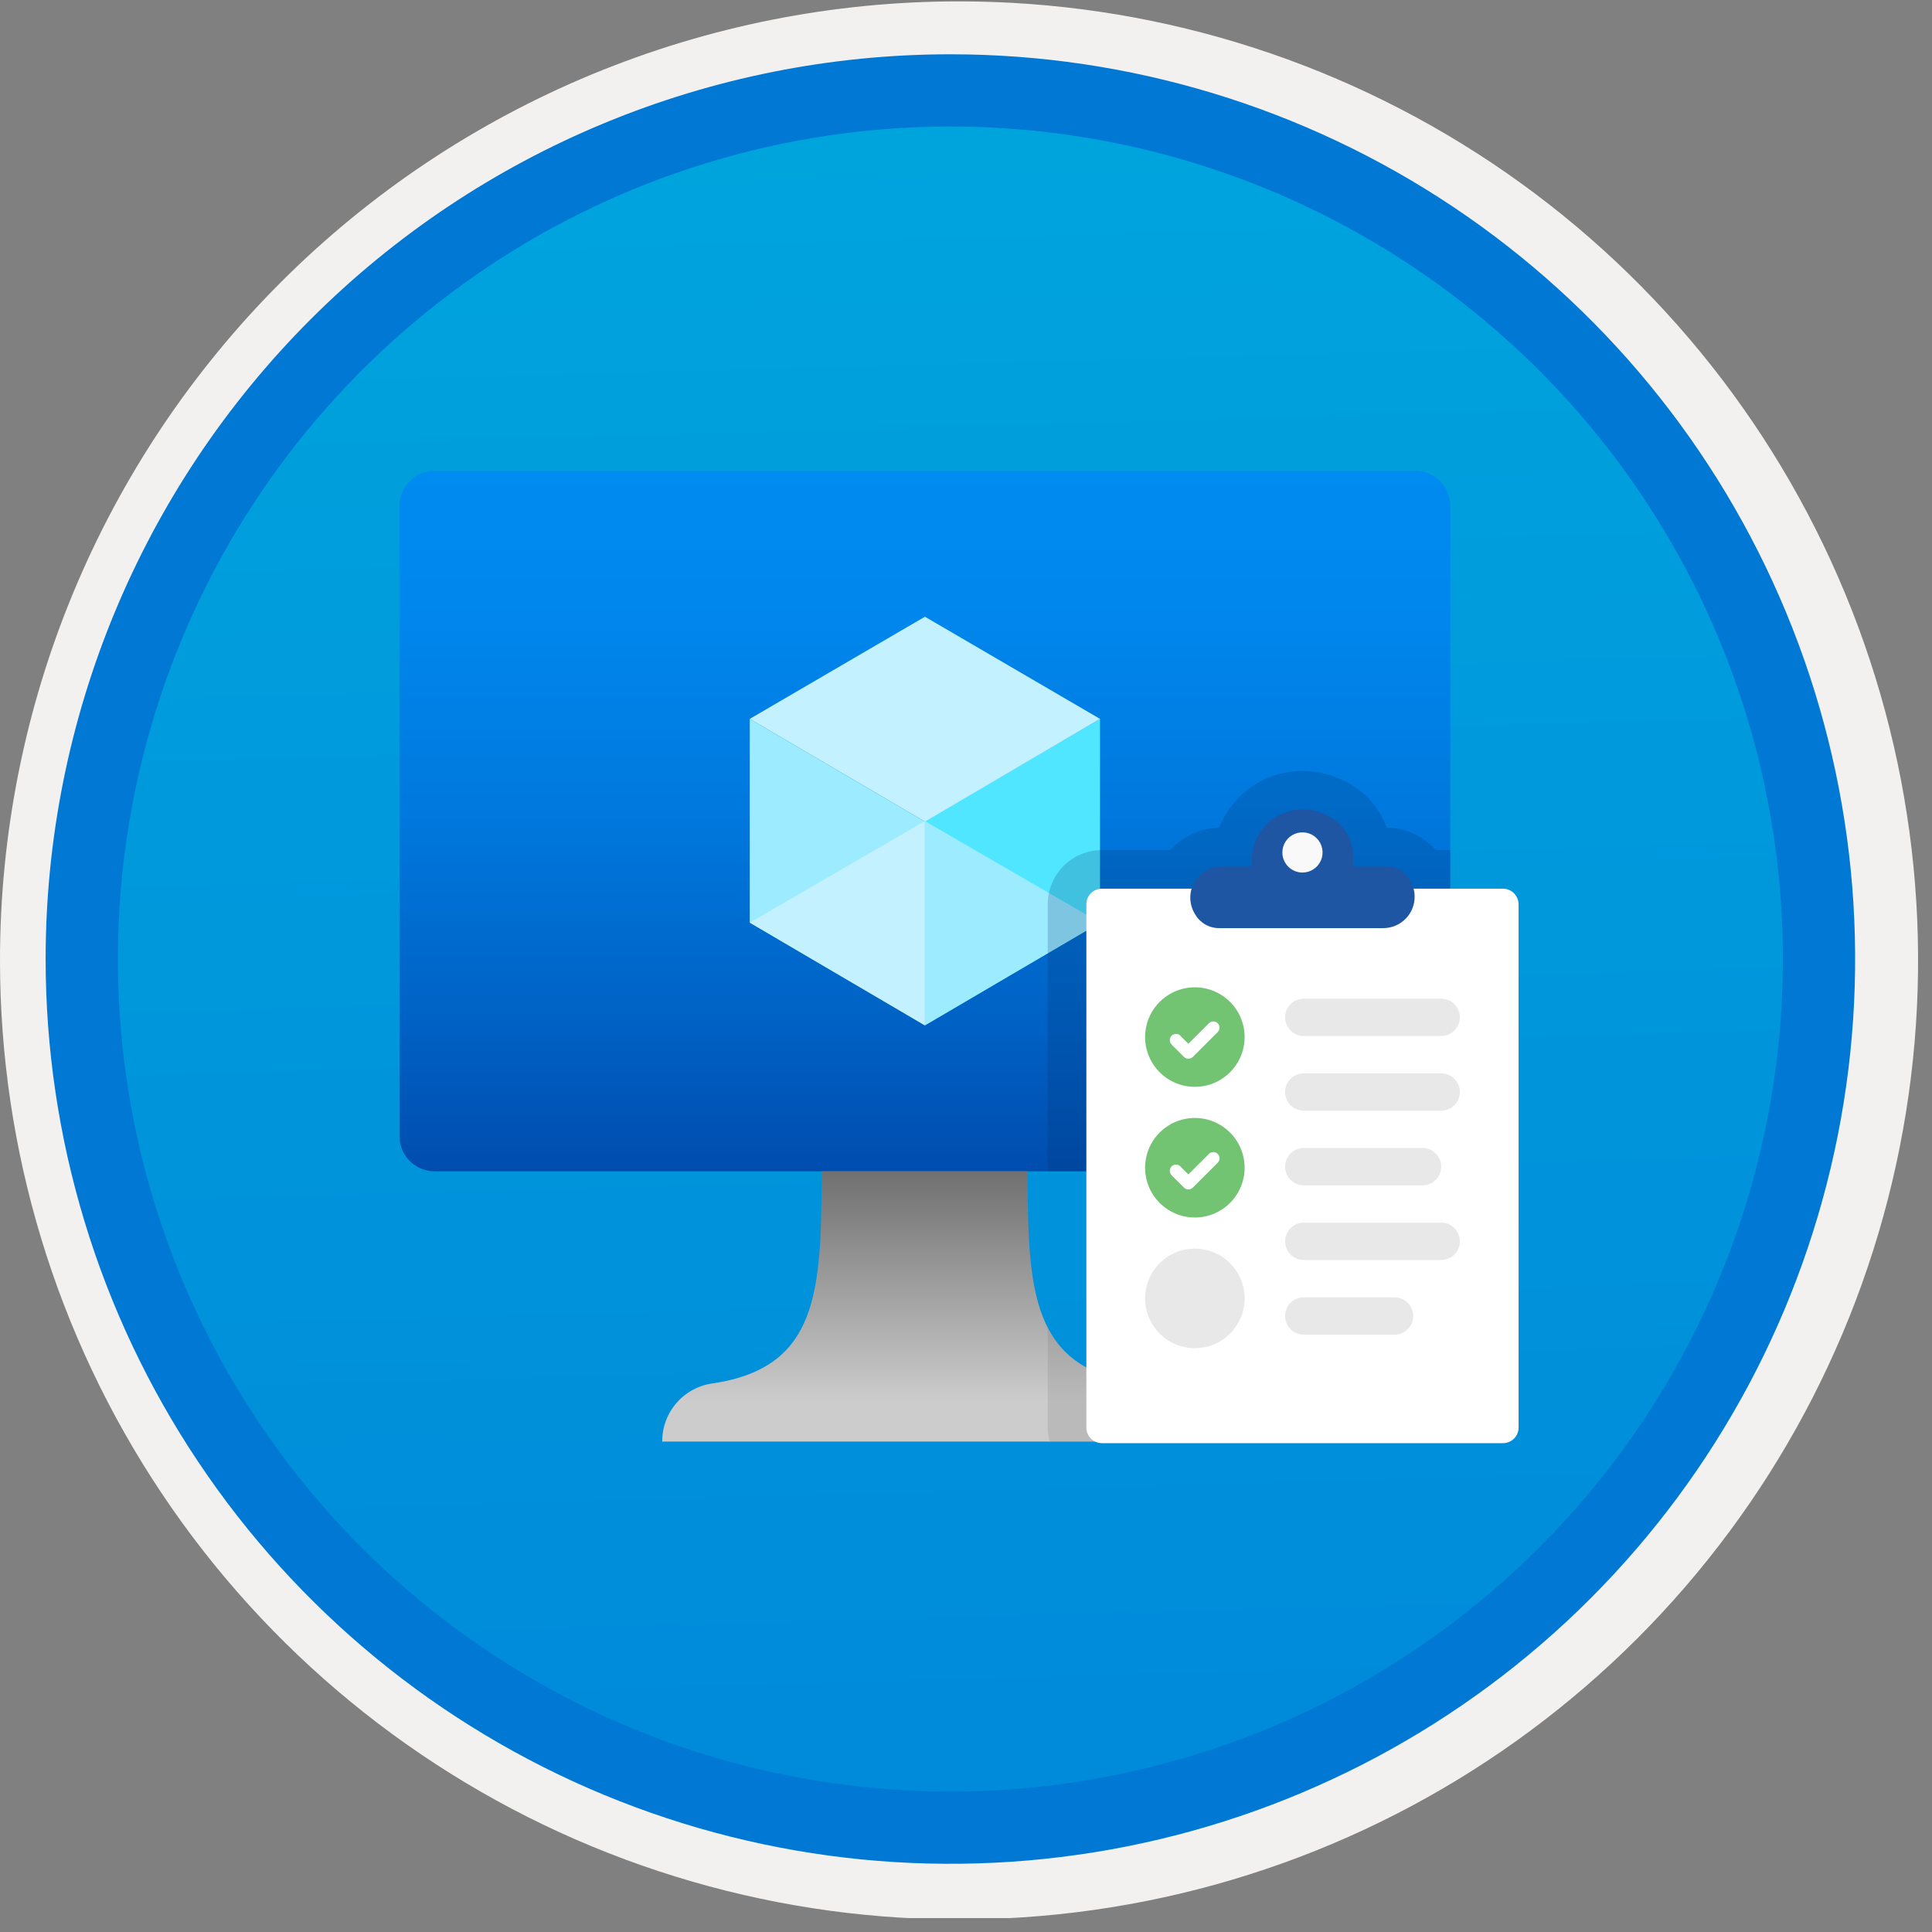<svg width="100" height="100" viewBox="0 0 100 100" fill="none" xmlns="http://www.w3.org/2000/svg">
<rect x="0" y="0" width="100" height="100" fill="#808080" stroke="none"/>
<g clip-path="url(#clip0)">
<path d="M49.192 96.45C39.934 96.45 30.884 93.704 23.186 88.561C15.488 83.417 9.489 76.106 5.946 67.553C2.403 59 1.476 49.588 3.282 40.507C5.088 31.427 9.546 23.086 16.093 16.54C22.639 9.993 30.98 5.535 40.06 3.729C49.141 1.923 58.552 2.85 67.106 6.393C75.659 9.936 82.97 15.935 88.114 23.633C93.257 31.331 96.002 40.382 96.002 49.64C96.003 55.787 94.792 61.874 92.44 67.553C90.088 73.233 86.64 78.393 82.293 82.74C77.946 87.087 72.786 90.535 67.106 92.887C61.427 95.24 55.34 96.45 49.192 96.45V96.45Z" fill="url(#paint0_linear)"/>
<path fill-rule="evenodd" clip-rule="evenodd" d="M95.54 49.711C95.54 58.789 92.848 67.663 87.805 75.212C82.761 82.76 75.593 88.643 67.205 92.117C58.818 95.591 49.589 96.5 40.685 94.729C31.782 92.958 23.603 88.586 17.184 82.167C10.765 75.748 6.393 67.569 4.622 58.665C2.851 49.762 3.76 40.533 7.234 32.146C10.708 23.759 16.591 16.59 24.14 11.546C31.688 6.503 40.562 3.811 49.64 3.811C55.668 3.811 61.636 4.998 67.205 7.305C72.774 9.611 77.834 12.992 82.096 17.255C86.359 21.517 89.74 26.577 92.046 32.146C94.353 37.715 95.54 43.683 95.54 49.711V49.711ZM49.64 0.071C59.458 0.071 69.055 2.982 77.219 8.437C85.382 13.891 91.744 21.644 95.501 30.714C99.259 39.785 100.242 49.766 98.326 59.395C96.411 69.024 91.683 77.869 84.741 84.812C77.799 91.754 68.954 96.482 59.324 98.397C49.695 100.312 39.714 99.329 30.644 95.572C21.573 91.815 13.82 85.453 8.366 77.289C2.911 69.126 0 59.529 0 49.711C-0.001 43.192 1.283 36.736 3.777 30.713C6.272 24.691 9.928 19.218 14.538 14.608C19.147 9.999 24.62 6.342 30.643 3.848C36.666 1.353 43.121 0.07 49.64 0.071V0.071Z" fill="#F2F1F0"/>
<path fill-rule="evenodd" clip-rule="evenodd" d="M92.282 49.64C92.282 58.163 89.755 66.493 85.02 73.58C80.285 80.666 73.555 86.189 65.682 89.45C57.808 92.711 49.144 93.565 40.785 91.902C32.427 90.24 24.749 86.136 18.723 80.109C12.696 74.083 8.593 66.405 6.93 58.047C5.267 49.688 6.121 41.024 9.382 33.15C12.643 25.277 18.166 18.547 25.252 13.812C32.339 9.077 40.669 6.55 49.192 6.55C54.851 6.55 60.454 7.664 65.682 9.829C70.91 11.995 75.661 15.169 79.662 19.17C83.663 23.171 86.837 27.922 89.003 33.15C91.168 38.378 92.282 43.981 92.282 49.64V49.64ZM49.192 2.81C58.454 2.81 67.508 5.557 75.209 10.702C82.91 15.848 88.913 23.162 92.457 31.719C96.002 40.276 96.929 49.692 95.122 58.776C93.315 67.86 88.855 76.205 82.306 82.754C75.756 89.303 67.412 93.763 58.328 95.57C49.244 97.377 39.828 96.45 31.271 92.905C22.714 89.361 15.4 83.359 10.254 75.657C5.108 67.956 2.362 58.902 2.362 49.64C2.363 37.22 7.297 25.31 16.079 16.528C24.861 7.745 36.772 2.811 49.192 2.81V2.81Z" fill="#0078D4"/>
<path d="M73.254 24.367H22.492C21.49 24.367 20.679 25.179 20.679 26.18V58.813C20.679 59.814 21.49 60.626 22.492 60.626H73.254C74.255 60.626 75.067 59.814 75.067 58.813V26.18C75.067 25.179 74.255 24.367 73.254 24.367Z" fill="url(#paint1_linear)"/>
<path d="M56.937 37.209V47.754L47.873 53.072V42.497L56.937 37.209Z" fill="#50E6FF"/>
<path d="M56.937 37.209L47.873 42.527L38.808 37.209L47.873 31.921L56.937 37.209Z" fill="#C3F1FF"/>
<path d="M47.873 42.527V53.072L38.808 47.754V37.209L47.873 42.527Z" fill="#9CEBFF"/>
<path d="M38.808 47.754L47.873 42.497V53.072L38.808 47.754Z" fill="#C3F1FF"/>
<path d="M56.937 47.754L47.873 42.497V53.072L56.937 47.754Z" fill="#9CEBFF"/>
<path d="M58.781 71.594C53.402 70.748 53.191 66.881 53.191 60.626H42.525C42.525 66.881 42.343 70.748 36.965 71.594C36.222 71.676 35.537 72.031 35.04 72.589C34.544 73.147 34.271 73.869 34.276 74.616H61.47C61.474 73.869 61.202 73.147 60.705 72.589C60.209 72.031 59.523 71.676 58.781 71.594V71.594Z" fill="url(#paint2_linear)"/>
<path opacity="0.2" d="M71.773 42.836C71.409 41.833 70.685 41 69.743 40.5C69.026 40.113 68.225 39.909 67.41 39.905C66.481 39.905 65.573 40.184 64.805 40.708C64.037 41.23 63.444 41.973 63.103 42.837C62.626 42.854 62.158 42.966 61.724 43.165C61.291 43.364 60.901 43.646 60.578 43.997H57.039C56.294 43.998 55.58 44.294 55.054 44.821C54.527 45.347 54.231 46.061 54.23 46.806V60.626H73.254C73.492 60.626 73.728 60.579 73.948 60.488C74.167 60.397 74.367 60.264 74.536 60.095C74.704 59.927 74.838 59.727 74.929 59.507C75.02 59.287 75.067 59.051 75.067 58.813V43.997H74.309C73.991 43.637 73.601 43.347 73.164 43.147C72.727 42.947 72.253 42.841 71.773 42.836V42.836Z" fill="#003067"/>
<path opacity="0.2" d="M58.781 71.594C56.38 71.216 55.012 70.233 54.23 68.707V73.889C54.233 74.135 54.269 74.379 54.337 74.616H61.47C61.474 73.869 61.202 73.147 60.705 72.589C60.209 72.031 59.523 71.677 58.781 71.594V71.594Z" fill="#767676"/>
<path d="M77.792 45.997H57.039C56.933 45.996 56.827 46.017 56.729 46.058C56.631 46.098 56.541 46.158 56.466 46.233C56.391 46.308 56.331 46.398 56.291 46.496C56.25 46.594 56.23 46.7 56.23 46.806V73.889C56.23 73.996 56.25 74.101 56.291 74.199C56.331 74.297 56.391 74.387 56.466 74.462C56.541 74.537 56.631 74.597 56.729 74.637C56.827 74.678 56.933 74.699 57.039 74.698H77.792C77.898 74.699 78.004 74.678 78.102 74.637C78.2 74.597 78.29 74.537 78.365 74.462C78.44 74.387 78.5 74.297 78.54 74.199C78.581 74.101 78.602 73.996 78.602 73.889V46.806C78.6 46.592 78.515 46.386 78.363 46.235C78.212 46.084 78.007 45.998 77.792 45.997V45.997Z" fill="white"/>
<path fill-rule="evenodd" clip-rule="evenodd" d="M68.808 42.268C69.187 42.476 69.502 42.783 69.72 43.157C69.938 43.53 70.051 43.955 70.046 44.388V44.604C70.046 44.681 70.041 44.759 70.036 44.836H71.727C71.974 44.833 72.218 44.895 72.433 45.016C72.649 45.137 72.829 45.312 72.956 45.525C73.116 45.769 73.207 46.051 73.22 46.342C73.233 46.634 73.167 46.923 73.03 47.181C72.892 47.438 72.688 47.653 72.439 47.804C72.189 47.956 71.903 48.037 71.612 48.039H63.104C62.857 48.042 62.614 47.979 62.398 47.858C62.182 47.738 62.002 47.562 61.876 47.35C61.716 47.106 61.624 46.824 61.611 46.532C61.598 46.241 61.664 45.952 61.801 45.694C61.939 45.437 62.143 45.221 62.393 45.07C62.642 44.919 62.928 44.838 63.22 44.836H64.79C64.785 44.759 64.781 44.681 64.781 44.604V44.537C64.783 44.068 64.91 43.607 65.148 43.203C65.386 42.798 65.727 42.464 66.135 42.233C66.544 42.003 67.007 41.885 67.476 41.891C67.946 41.897 68.405 42.027 68.808 42.268V42.268Z" fill="#1F56A3"/>
<path d="M67.415 45.163C67.621 45.163 67.822 45.102 67.993 44.988C68.165 44.873 68.298 44.711 68.377 44.521C68.456 44.331 68.476 44.121 68.436 43.92C68.396 43.718 68.297 43.532 68.151 43.387C68.006 43.241 67.82 43.142 67.618 43.102C67.416 43.062 67.207 43.083 67.017 43.161C66.827 43.24 66.665 43.373 66.55 43.544C66.436 43.716 66.375 43.917 66.375 44.123C66.375 44.399 66.484 44.663 66.68 44.858C66.875 45.053 67.139 45.163 67.415 45.163Z" fill="#F9F9F9"/>
<path fill-rule="evenodd" clip-rule="evenodd" d="M61.846 69.781C61.336 69.781 60.838 69.63 60.414 69.347C59.99 69.063 59.66 68.661 59.465 68.19C59.27 67.719 59.219 67.201 59.319 66.702C59.418 66.202 59.663 65.743 60.024 65.382C60.384 65.022 60.843 64.777 61.343 64.677C61.843 64.578 62.361 64.629 62.831 64.824C63.302 65.019 63.705 65.349 63.988 65.773C64.271 66.197 64.422 66.695 64.422 67.204C64.422 67.888 64.15 68.543 63.667 69.026C63.184 69.509 62.529 69.781 61.846 69.781V69.781Z" fill="#E8E8E8"/>
<path fill-rule="evenodd" clip-rule="evenodd" d="M61.846 63.018C61.336 63.018 60.838 62.867 60.414 62.584C59.99 62.301 59.66 61.898 59.465 61.428C59.27 60.957 59.219 60.439 59.319 59.939C59.418 59.439 59.663 58.98 60.024 58.62C60.384 58.26 60.843 58.014 61.343 57.915C61.843 57.815 62.361 57.866 62.831 58.061C63.302 58.256 63.705 58.587 63.988 59.01C64.271 59.434 64.422 59.932 64.422 60.442C64.422 61.125 64.15 61.78 63.667 62.263C63.184 62.746 62.529 63.018 61.846 63.018V63.018Z" fill="#72C472"/>
<path fill-rule="evenodd" clip-rule="evenodd" d="M63.029 59.727C62.969 59.666 62.887 59.632 62.801 59.632C62.716 59.632 62.634 59.666 62.573 59.727L61.511 60.788L61.127 60.408C61.118 60.395 61.108 60.382 61.097 60.371C61.037 60.311 60.956 60.278 60.871 60.278C60.786 60.278 60.705 60.311 60.645 60.37C60.585 60.43 60.55 60.51 60.549 60.595C60.547 60.679 60.58 60.761 60.638 60.822L60.634 60.826L61.284 61.47C61.345 61.531 61.427 61.565 61.512 61.565C61.597 61.565 61.679 61.531 61.74 61.47L63.028 60.183L63.029 60.182C63.059 60.152 63.083 60.117 63.099 60.078C63.115 60.038 63.123 59.997 63.123 59.954C63.123 59.912 63.115 59.87 63.099 59.831C63.083 59.792 63.059 59.757 63.029 59.727Z" fill="white"/>
<path fill-rule="evenodd" clip-rule="evenodd" d="M61.846 56.255C61.336 56.255 60.838 56.104 60.414 55.821C59.99 55.538 59.66 55.135 59.465 54.664C59.27 54.194 59.219 53.676 59.319 53.176C59.418 52.676 59.663 52.217 60.024 51.857C60.384 51.496 60.843 51.251 61.343 51.152C61.843 51.052 62.361 51.103 62.831 51.298C63.302 51.493 63.705 51.823 63.988 52.247C64.271 52.671 64.422 53.169 64.422 53.678C64.422 54.362 64.15 55.017 63.667 55.5C63.184 55.983 62.529 56.255 61.846 56.255V56.255Z" fill="#72C472"/>
<path fill-rule="evenodd" clip-rule="evenodd" d="M63.029 52.964C62.969 52.904 62.887 52.87 62.801 52.87C62.716 52.87 62.634 52.904 62.573 52.964L61.511 54.026L61.127 53.645C61.118 53.632 61.108 53.62 61.097 53.608C61.037 53.549 60.956 53.515 60.871 53.515C60.786 53.515 60.705 53.548 60.645 53.608C60.585 53.667 60.55 53.748 60.549 53.832C60.547 53.917 60.58 53.998 60.638 54.06L60.634 54.063L61.284 54.708C61.345 54.768 61.427 54.802 61.512 54.802C61.597 54.802 61.679 54.768 61.74 54.708L63.028 53.42L63.029 53.419C63.059 53.389 63.083 53.354 63.099 53.315C63.115 53.276 63.123 53.234 63.123 53.192C63.123 53.149 63.115 53.108 63.099 53.068C63.083 53.029 63.059 52.994 63.029 52.964V52.964Z" fill="white"/>
<path d="M67.483 51.691H74.596C74.852 51.691 75.098 51.793 75.279 51.974C75.46 52.155 75.562 52.401 75.562 52.657C75.562 52.913 75.46 53.159 75.279 53.34C75.098 53.521 74.852 53.623 74.596 53.623H67.483C67.356 53.623 67.23 53.598 67.113 53.55C66.996 53.501 66.889 53.43 66.799 53.34C66.71 53.251 66.639 53.144 66.59 53.027C66.541 52.91 66.516 52.784 66.516 52.657V52.657C66.516 52.53 66.541 52.404 66.59 52.287C66.639 52.17 66.71 52.064 66.799 51.974C66.889 51.884 66.996 51.813 67.113 51.764C67.23 51.716 67.356 51.691 67.483 51.691Z" fill="#E8E8E8"/>
<path d="M67.483 59.42H73.63C73.886 59.42 74.132 59.522 74.313 59.703C74.494 59.884 74.596 60.13 74.596 60.386V60.386C74.596 60.642 74.494 60.888 74.313 61.069C74.132 61.25 73.886 61.352 73.63 61.352H67.483C67.356 61.352 67.23 61.327 67.113 61.279C66.996 61.23 66.889 61.159 66.799 61.069C66.71 60.98 66.639 60.873 66.59 60.756C66.541 60.639 66.516 60.513 66.516 60.386V60.386C66.516 60.259 66.541 60.133 66.59 60.016C66.639 59.899 66.71 59.793 66.799 59.703C66.889 59.613 66.996 59.542 67.113 59.493C67.23 59.445 67.356 59.42 67.483 59.42Z" fill="#E8E8E8"/>
<path d="M67.483 55.555H74.596C74.852 55.555 75.098 55.657 75.279 55.838C75.46 56.019 75.562 56.265 75.562 56.521C75.562 56.778 75.46 57.023 75.279 57.205C75.098 57.386 74.852 57.487 74.596 57.487H67.483C67.356 57.487 67.23 57.462 67.113 57.414C66.996 57.365 66.889 57.294 66.799 57.205C66.71 57.115 66.639 57.008 66.59 56.891C66.541 56.774 66.516 56.648 66.516 56.521V56.521C66.516 56.394 66.541 56.269 66.59 56.152C66.639 56.034 66.71 55.928 66.799 55.838C66.889 55.748 66.996 55.677 67.113 55.629C67.23 55.58 67.356 55.555 67.483 55.555Z" fill="#E8E8E8"/>
<path d="M67.483 63.284H74.596C74.852 63.284 75.098 63.386 75.279 63.567C75.46 63.748 75.562 63.994 75.562 64.25C75.562 64.507 75.46 64.752 75.279 64.933C75.098 65.115 74.852 65.216 74.596 65.216H67.483C67.356 65.216 67.23 65.191 67.113 65.143C66.996 65.094 66.889 65.023 66.799 64.933C66.71 64.844 66.639 64.737 66.59 64.62C66.541 64.503 66.516 64.377 66.516 64.25V64.25C66.516 64.123 66.541 63.998 66.59 63.881C66.639 63.763 66.71 63.657 66.799 63.567C66.889 63.477 66.996 63.406 67.113 63.358C67.23 63.309 67.356 63.284 67.483 63.284V63.284Z" fill="#E8E8E8"/>
<path d="M67.483 67.149H72.181C72.437 67.149 72.683 67.251 72.864 67.432C73.045 67.613 73.147 67.859 73.147 68.115V68.115C73.147 68.371 73.045 68.617 72.864 68.798C72.683 68.979 72.437 69.081 72.181 69.081H67.483C67.356 69.081 67.23 69.056 67.113 69.008C66.996 68.959 66.889 68.888 66.799 68.798C66.71 68.709 66.639 68.602 66.59 68.485C66.541 68.368 66.516 68.242 66.516 68.115V68.115C66.516 67.988 66.541 67.862 66.59 67.745C66.639 67.628 66.71 67.522 66.799 67.432C66.889 67.342 66.996 67.271 67.113 67.222C67.23 67.174 67.356 67.149 67.483 67.149Z" fill="#E8E8E8"/>
</g>
<defs>
<linearGradient id="paint0_linear" x1="47.422" y1="-15.153" x2="51.405" y2="130.615" gradientUnits="userSpaceOnUse">
<stop stop-color="#00ABDE"/>
<stop offset="1" stop-color="#007ED8"/>
</linearGradient>
<linearGradient id="paint1_linear" x1="47.873" y1="24.367" x2="47.873" y2="60.626" gradientUnits="userSpaceOnUse">
<stop stop-color="#008BF1"/>
<stop offset="0.22" stop-color="#0086EC"/>
<stop offset="0.49" stop-color="#0078DD"/>
<stop offset="0.79" stop-color="#0061C4"/>
<stop offset="1" stop-color="#004DAE"/>
</linearGradient>
<linearGradient id="paint2_linear" x1="47.873" y1="74.616" x2="47.873" y2="60.626" gradientUnits="userSpaceOnUse">
<stop offset="0.15" stop-color="#CCCCCC"/>
<stop offset="1" stop-color="#707070"/>
</linearGradient>
<clipPath id="clip0">
<rect width="99.28" height="99.28" fill="white"/>
</clipPath>
</defs>
</svg>
